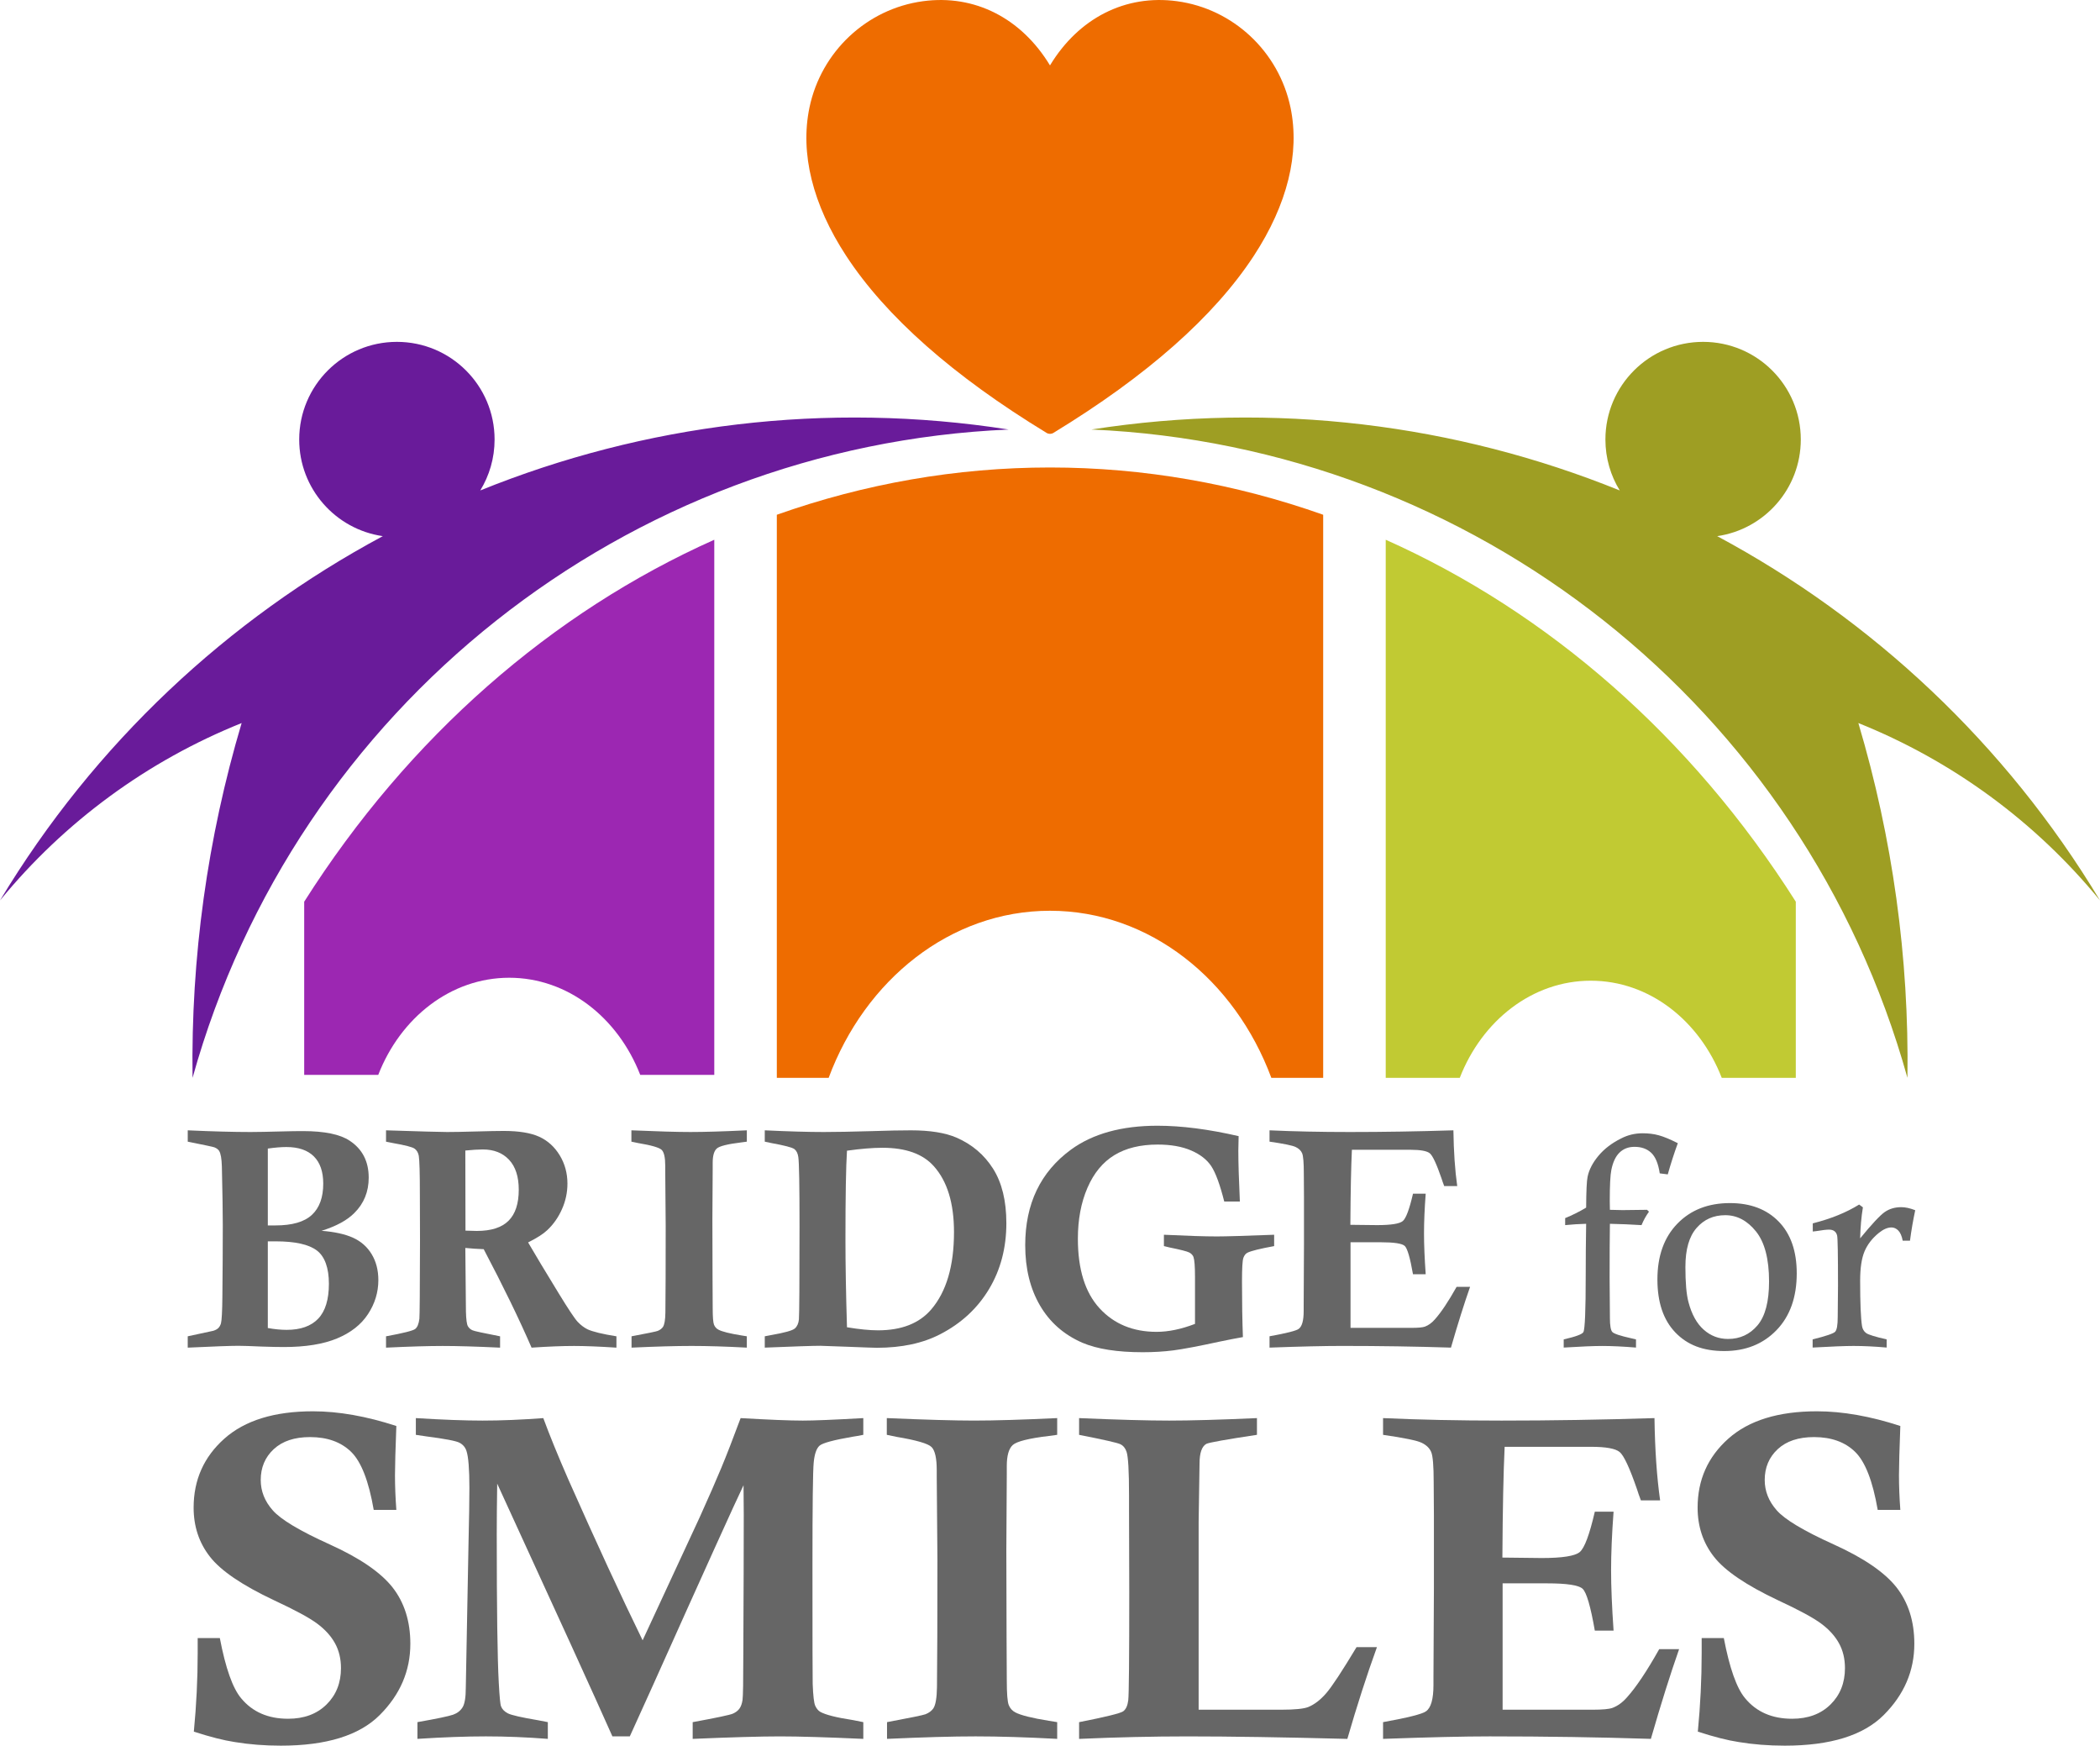 <svg xmlns="http://www.w3.org/2000/svg" id="Layer_1" data-name="Layer 1" viewBox="0 0 2427.42 2017.27"><defs><style> .cls-1, .cls-2, .cls-3, .cls-4, .cls-5 { fill-rule: evenodd; } .cls-1, .cls-6 { fill: #ee6c00; } .cls-2 { fill: #9e9e23; } .cls-3 { fill: #c1ca33; } .cls-7 { fill: #666; } .cls-4 { fill: #691b9a; } .cls-5 { fill: #9c27b2; } </style></defs><g><path class="cls-2" d="M1261.55,496.35c210.87-32.94,421.27-6.27,610.73,70.41-10.51-17.14-16.56-37.29-16.56-58.86,0-62.33,50.55-112.85,112.92-112.85s112.92,50.52,112.92,112.85c0,56.8-41.98,103.78-96.63,111.67,178.94,95.97,333.13,239.42,442.48,420.97-74.31-90.79-170.4-161.3-279.31-204.99,39.57,133,58.71,271.24,56.73,409.98-119.64-429.2-501.93-729.98-943.29-749.18Z"></path><path class="cls-4" d="M1165.87,496.35c-210.87-32.94-421.27-6.27-610.73,70.41,10.51-17.14,16.56-37.29,16.56-58.86,0-62.33-50.55-112.85-112.92-112.85s-112.92,50.52-112.92,112.85c0,56.8,41.98,103.78,96.63,111.67C263.54,715.55,109.35,858.99,0,1040.55c74.31-90.79,170.4-161.3,279.31-204.99-39.57,133-58.7,271.24-56.73,409.98,119.64-429.2,501.93-729.98,943.29-749.18Z"></path><g><path class="cls-3" d="M1601.78,623.73c187.49,83.67,352.9,227.39,474.01,418.26v203.54h-85.6c-25.71-66.12-83.82-112.23-151.4-112.23s-125.69,46.12-151.41,112.23h-85.6v-621.8h0Z"></path><path class="cls-1" d="M897.94,1245.53h59.92c42.16-113.46,140.84-193.06,255.84-193.06s213.69,79.6,255.85,193.06h59.93v-650.68c-101.03-35.78-207.35-54.63-315.77-54.63s-214.73,18.85-315.77,54.63v650.68Z"></path><path class="cls-5" d="M351.64,1041.99c121.11-190.87,286.52-334.59,474.01-418.26v618.38h-85.6c-25.71-66.12-83.82-112.23-151.41-112.23s-125.7,46.12-151.41,112.23h-85.6v-200.12h0Z"></path></g></g><path class="cls-7" d="M217.02,1319.3v-13.1c28.67,1.3,52.85,1.95,72.56,1.95,7.67,0,20.23-.24,37.69-.71,8.26-.24,15.87-.35,22.83-.35,25.01,0,43.06,3.72,54.15,11.15,14.63,9.67,21.94,23.89,21.94,42.65,0,16.28-5.55,29.91-16.64,40.88-8.26,8.38-20.88,15.22-37.87,20.53,15.1,1.18,27.25,3.87,36.46,8.05,9.2,4.19,16.37,10.53,21.5,19.02,5.13,8.49,7.7,18.46,7.7,29.91,0,14.04-3.98,27.14-11.95,39.29-7.96,12.15-19.91,21.53-35.84,28.14-15.93,6.61-36.4,9.91-61.41,9.91-6.72,0-15.22-.18-25.48-.53-13.21-.59-22.24-.88-27.08-.88-8.97,0-28.49.71-58.58,2.12v-13.1l29.55-6.37c2.59-.82,4.54-1.89,5.84-3.19s2.3-3.07,3.01-5.31c.94-3.66,1.49-13.98,1.65-30.97.31-29.73.47-57.4.47-83,0-14.27-.35-36.69-1.06-67.25-.24-9.08-1.3-15.16-3.19-18.23-1.06-1.65-2.89-3.01-5.49-4.07-1.06-.47-11.33-2.65-30.79-6.55ZM309.57,1416.1h8.85c19.35,0,33.39-4.07,42.12-12.21,8.73-8.14,13.1-20.17,13.1-36.1,0-13.8-3.63-24.3-10.88-31.5-7.26-7.2-17.85-10.79-31.77-10.79-5.78,0-12.92.59-21.41,1.77v88.84ZM309.57,1434.5v100.16c7.9,1.42,15.16,2.12,21.77,2.12,16.16,0,28.34-4.33,36.54-13.01,8.2-8.67,12.3-22.09,12.3-40.26s-4.66-31.47-13.98-38.49c-9.32-7.02-25.19-10.53-47.6-10.53h-9.03Z"></path><path class="cls-7" d="M446.22,1319.3v-13.1c39.91,1.3,63.46,1.95,70.67,1.95,7.67,0,18.77-.21,33.29-.62,14.52-.41,25.21-.62,32.06-.62,17.59,0,31.29,2.24,41.09,6.72,9.8,4.49,17.68,11.62,23.64,21.41,5.96,9.79,8.94,20.71,8.94,32.74,0,10.26-2.12,20.15-6.37,29.64-4.25,9.5-9.91,17.55-16.99,24.16-4.6,4.37-11.98,9.09-22.12,14.16,8.02,13.8,19.76,33.33,35.22,58.58,11.31,18.52,18.7,29.61,22.17,33.27,3.47,3.66,7.21,6.49,11.2,8.5,6.12,2.83,17.29,5.55,33.52,8.14v13.1c-20.03-1.3-36.36-1.95-48.96-1.95-13.32,0-29.69.65-49.14,1.95-14.38-33.15-32.82-71.08-55.33-113.79-6.78-.24-13.86-.71-21.24-1.42l.71,73.62c.23,9.09,1,14.72,2.3,16.9,1.3,2.18,3.12,3.75,5.49,4.69,1.65.83,12.21,3.13,31.68,6.9v13.1c-27.53-1.3-49.62-1.95-66.27-1.95s-38.28.65-65.57,1.95v-13.1c19.96-3.66,31.21-6.49,33.73-8.49,2.52-2,4.14-5.96,4.84-11.86.35-3.19.59-33.45.71-90.78l-.16-52.74c0-24.78-.42-39.7-1.26-44.77-.71-3.66-2.33-6.4-4.87-8.23-2.54-1.83-10.88-3.98-25.04-6.46l-7.96-1.59ZM538.06,1422.12c5.91.24,10.29.35,13.13.35,16.56,0,28.78-3.92,36.65-11.77,7.87-7.84,11.8-19.79,11.8-35.84,0-15.1-3.73-26.63-11.18-34.6s-17.57-11.95-30.35-11.95c-5.21,0-11.95.42-20.23,1.24l.18,92.55Z"></path><path class="cls-7" d="M863.28,1306.2v13.1l-6.55.88c-15.69,1.89-25.1,4.25-28.23,7.08-3.13,2.83-4.69,8.32-4.69,16.46v6.37l-.35,59.28.18,67.78.18,34.51c0,10.15.5,16.52,1.5,19.11,1,2.6,2.74,4.54,5.22,5.84,4.25,2.24,12.98,4.42,26.19,6.55,1.42.24,3.6.59,6.55,1.06v13.1c-24.19-1.3-45.48-1.95-63.89-1.95s-40.59.65-69.37,1.95v-13.1c18.32-3.42,28.36-5.49,30.13-6.19,2.7-1.06,4.76-2.59,6.17-4.6,1.76-2.71,2.7-8.26,2.82-16.63.23-19.58.35-52.91.35-99.99l-.53-64.42v-5.31c0-9.44-1.36-15.51-4.07-18.23-2.72-2.71-11.86-5.37-27.43-7.96-1.77-.35-4.31-.88-7.61-1.59v-13.1c30.36,1.3,53.1,1.95,68.22,1.95,16.18,0,37.92-.65,65.21-1.95Z"></path><path class="cls-7" d="M884,1319.3v-13.1c27.49,1.3,50.2,1.95,68.13,1.95,13.68,0,32.62-.35,56.81-1.06,17.58-.59,32.27-.88,44.06-.88,22.18,0,39.76,2.83,52.74,8.49,17.93,7.79,32,19.76,42.21,35.92,10.2,16.17,15.31,37.11,15.31,62.82,0,28.55-6.67,53.95-20,76.18-13.33,22.24-32.09,39.61-56.28,52.12-20.17,10.5-44.66,15.75-73.44,15.75-2.72,0-13.69-.38-32.92-1.15-19.23-.77-30.03-1.15-32.38-1.15-8.26,0-29.67.71-64.24,2.12v-13.1l7.47-1.42c15.52-2.71,24.62-5.25,27.29-7.61,2.67-2.36,4.24-5.84,4.71-10.44.47-6.84.71-42.65.71-107.42,0-47.54-.47-74.33-1.42-80.34-.59-4.13-2.07-7.14-4.42-9.02-2.36-1.89-11.33-4.25-26.9-7.08l-7.43-1.59ZM979.04,1533.78c14.27,2.36,26.25,3.54,35.92,3.54,27.13,0,47.6-8.02,61.41-24.07,17.58-20.53,26.37-50.32,26.37-89.37,0-33.5-7.79-58.93-23.36-76.27-12.63-14.16-32.39-21.24-59.28-21.24-11.33,0-25.01,1.12-41.06,3.36-1.18,18.4-1.77,52.56-1.77,102.46,0,28.67.59,62.53,1.77,101.58Z"></path><path class="cls-7" d="M1472.8,1426.89v13.1c-16.17,2.95-26.43,5.48-30.79,7.6-2.12,1.06-3.72,3.06-4.78,6.01-1.06,2.95-1.59,12.02-1.59,27.21,0,24.27.35,45.71,1.06,64.32-8.03,1.42-16.81,3.12-26.37,5.12-25.01,5.42-43.03,8.83-54.06,10.25-11.03,1.41-22.86,2.12-35.48,2.12-29.38,0-52.62-3.66-69.72-10.97-21.36-9.32-37.69-23.71-49.02-43.18-11.33-19.47-16.99-42.65-16.99-69.55,0-47.78,17.64-84.59,52.91-110.43,25.25-18.4,58.58-27.61,99.99-27.61,27.72,0,58.99,4.01,93.79,12.03-.24,6.96-.35,12.57-.35,16.81,0,13.8.59,33.39,1.77,58.75h-18.05c-4.96-19.58-9.94-33.18-14.96-40.79-5.02-7.61-12.8-13.68-23.36-18.23-10.56-4.54-23.45-6.81-38.67-6.81-19.94,0-36.61,4.07-49.99,12.21-13.39,8.14-23.77,20.74-31.15,37.78-7.38,17.05-11.06,36.66-11.06,58.84,0,35.39,8.35,62.18,25.04,80.34,16.69,18.17,38.67,27.25,65.92,27.25,13.69,0,28.49-3.06,44.42-9.19v-54.41c0-11.89-.59-19.55-1.77-22.96-.83-2.12-2.45-3.83-4.87-5.12-2.42-1.29-10-3.24-22.74-5.83-1.42-.35-3.6-.88-6.55-1.59v-13.1c27.13,1.3,47.54,1.95,61.23,1.95,10.03,0,32.09-.65,66.19-1.95Z"></path><path class="cls-7" d="M1467.47,1319.3v-13.1c28.46,1.3,59.39,1.95,92.81,1.95,38.73,0,78.64-.65,119.73-1.95.35,24.71,1.83,46.18,4.42,64.42h-15.06c-1.42-3.76-2.42-6.64-3.01-8.64-5.79-16.8-10.34-26.55-13.65-29.25-3.31-2.7-10.75-4.05-22.33-4.05h-67.7c-.95,19.9-1.54,48.8-1.77,86.71l30.87.35c16.08,0,25.99-1.56,29.72-4.69,3.72-3.12,7.66-13.65,11.8-31.59h14.69c-1.3,17.34-1.95,32.62-1.95,45.83s.65,28.38,1.95,47.25h-14.69c-3.31-19.02-6.51-29.94-9.58-32.76-3.07-2.82-12.36-4.23-27.85-4.23h-34.77v98.92h70.43c7.79,0,12.98-.48,15.57-1.43,4.13-1.54,7.9-4.28,11.33-8.2,7.19-7.96,15.63-20.56,25.31-37.8h15.57c-6.84,19.45-14.22,42.87-22.12,70.26-40.23-1.3-82.29-1.95-126.18-1.95-19.94,0-47.78.65-83.53,1.95v-13.1c19.58-3.54,30.79-6.37,33.62-8.49,3.89-2.71,5.84-9.56,5.84-20.53v-6.02l.35-70.08v-56.63l-.18-26.19c0-12.62-.65-20.47-1.95-23.54-1.3-3.07-3.8-5.49-7.52-7.25-3.72-1.77-13.78-3.83-30.17-6.19Z"></path><path class="cls-7" d="M1807.51,1557.23v-9.43c13.81-3.14,21.39-5.95,22.74-8.42,1.79-3.26,2.7-25.16,2.7-65.7,0-19.77.17-39.59.5-59.47-8.2.23-16.29.73-24.26,1.52v-8.09c8.31-3.37,16.4-7.41,24.26-12.13.11-19.32.67-31.22,1.68-35.71,1.68-8.09,5.84-16.11,12.47-24.09,6.62-7.97,15.33-14.66,26.11-20.05,7.75-4.04,16.11-6.06,25.1-6.06,6.74,0,12.97.79,18.7,2.36,5.73,1.57,13.03,4.61,21.9,9.1-4.27,11.68-8.14,23.7-11.62,36.05l-9.27-1.18c-1.68-11.23-4.97-19.15-9.85-23.75-4.89-4.6-11.32-6.91-19.29-6.91-6.96,0-12.72,2.19-17.27,6.57-4.55,4.38-7.72,11.06-9.52,20.05-1.24,5.95-1.85,18.02-1.85,36.22,0,2.25.05,5.56.17,9.94,7.97.23,12.75.34,14.32.34l28.64-.34,2.19,2.19c-3.48,4.83-6.35,10-8.59,15.5-12.36-.78-24.54-1.29-36.56-1.52-.23,16.06-.34,36.95-.34,62.67l.34,43.97v2.02c0,8.87.93,14.32,2.78,16.34,1.85,2.02,9.07,4.44,21.65,7.24,1.35.34,3.26.79,5.73,1.35v9.43c-15.16-1.24-28.19-1.85-39.08-1.85-9.55,0-24.37.62-44.47,1.85Z"></path><path class="cls-7" d="M1915.83,1478.55c0-27.18,7.7-48.68,23.1-64.52,15.4-15.83,35.64-23.75,60.71-23.75,23.72,0,42.52,7.13,56.41,21.39,13.88,14.26,20.83,34.2,20.83,59.8,0,27.63-7.79,49.5-23.36,65.62-15.57,16.12-35.72,24.17-60.45,24.17s-42.81-7.19-56.58-21.56c-13.77-14.37-20.66-34.76-20.66-61.15ZM1948.18,1463.9c0,18.42,1.18,32.01,3.54,40.77,3.71,14.15,9.59,24.79,17.64,31.92,8.04,7.13,17.41,10.7,28.1,10.7,13.83,0,25.2-5.25,34.09-15.75,8.89-10.5,13.33-27.38,13.33-50.62,0-26.05-5.04-45.34-15.1-57.87-10.07-12.52-21.91-18.78-35.52-18.78s-24.55,4.91-33.16,14.74c-8.61,9.83-12.91,24.79-12.91,44.89Z"></path><path class="cls-7" d="M2095.41,1423.13v-9.43c20.94-5.28,38.8-12.52,53.58-21.73l4.37,3.21c-1.8,10.94-2.86,22.9-3.2,35.87,13.59-16.59,23.08-26.74,28.47-30.46,5.39-3.72,11.73-5.59,19.04-5.59,4.83,0,10.22,1.18,16.17,3.54-2.47,11.51-4.49,23.25-6.06,35.21h-8.42c-1.01-5.39-2.7-9.29-5.05-11.71-2.36-2.41-5-3.62-7.92-3.62-4.49,0-9.32,2.08-14.49,6.22-7.64,6.17-13.17,13.26-16.59,21.28-3.43,8.02-5.14,19.38-5.14,34.07,0,26.02.73,43.52,2.19,52.49.56,3.36,2.11,6,4.63,7.91,2.53,1.91,10.47,4.38,23.84,7.4v9.43c-14.04-1.24-26.79-1.85-38.24-1.85-9.55,0-25.33.62-47.34,1.85v-9.43c15.38-3.82,24.06-6.76,26.03-8.84,1.96-2.08,2.95-7.67,2.95-16.76l.34-36.56c0-35.82-.34-55.09-1.01-57.78-1.12-4.6-4.24-6.91-9.38-6.91-2.9,0-7.7.56-14.4,1.68-1.01.11-2.46.28-4.35.51Z"></path><path class="cls-7" d="M458.11,1744.81h-26.12c-5.75-33.33-14.46-55.69-26.12-67.06-11.67-11.37-27.52-17.06-47.54-17.06-17.94,0-31.92,4.66-41.93,13.97-10.02,9.31-15.02,21.19-15.02,35.63,0,12.88,4.61,24.54,13.85,34.98,9.23,10.62,31.17,23.76,65.83,39.42,34.65,15.67,58.86,32.2,72.62,49.6,13.76,17.58,20.64,39.33,20.64,65.26,0,31.33-11.8,58.78-35.4,82.36-23.6,23.58-61.7,35.37-114.29,35.37-18.81,0-36.57-1.4-53.29-4.18-12.71-1.92-28.47-5.92-47.28-12.02,2.96-30.65,4.44-60.87,4.44-90.65v-17.5h25.6c6.62,34.66,14.8,57.82,24.56,69.49,13.06,15.85,31.17,23.77,54.34,23.77,18.46,0,33.26-5.49,44.41-16.46,11.14-10.97,16.72-24.99,16.72-42.06,0-10.8-2.31-20.38-6.92-28.74-4.62-8.36-11.49-15.94-20.64-22.73-9.14-6.79-25.73-15.76-49.76-26.91-36.92-17.41-61.65-34.22-74.19-50.42-12.54-16.02-18.81-34.92-18.81-56.69,0-32.04,11.84-58.6,35.53-79.68,23.68-21.07,57.82-31.61,102.4-31.61,29.6,0,61.74,5.66,96.39,16.98-1.04,27.34-1.57,46.33-1.57,56.95,0,12.37.52,25.69,1.57,39.97Z"></path><path class="cls-7" d="M480.68,1658.08v-19.33c31.17,1.92,56.85,2.87,77.05,2.87,21.59,0,45.02-.96,70.27-2.87,7.32,19.85,16.91,43.36,28.77,70.53,32.43,73.14,61.12,135.23,86.05,186.26l65.93-142.11c10.47-23.16,18.79-42.19,24.98-57.08,6.19-14.89,13.65-34.09,22.37-57.6,33.02,1.92,57,2.87,71.95,2.87,12.86,0,36.15-.96,69.86-2.87v19.33c-5.2,1.04-9.11,1.74-11.7,2.09-22.37,3.83-35.33,7.31-38.88,10.45-3.56,3.13-5.81,9.62-6.76,19.46-.96,9.84-1.43,49.33-1.43,118.47,0,87.77.09,133.58.26,137.41.52,13.76,1.51,22.21,2.99,25.34s3.34,5.4,5.59,6.79c6.07,3.49,18.81,6.71,38.23,9.67l11.7,2.35v19.33c-42.09-1.92-74.18-2.87-96.27-2.87s-56.44.96-100.96,2.87v-19.33c27.52-5.05,42.97-8.32,46.37-9.8,3.4-1.48,5.96-3.44,7.71-5.88,1.74-2.44,2.91-5.75,3.53-9.93.61-4.18.91-22.03.91-53.55.35-68.44.52-121.91.52-160.4,0-3.66-.09-15.06-.26-34.22-9.58,19.85-44.6,97.18-105.06,231.97l-26.4,58.25h-20.11c-19.71-44.41-64.1-141.76-133.17-292.06-.35,22.82-.52,42.15-.52,57.99,0,86.9.78,144.38,2.35,172.41.87,16.02,1.74,24.99,2.61,26.91,1.22,3.31,3.83,6.01,7.84,8.1,4,2.09,15.85,4.79,35.53,8.1,2.44.52,6.01,1.22,10.71,2.09v19.33c-24.73-1.92-48.59-2.87-71.58-2.87s-49.55.96-79.15,2.87v-19.33c22.64-4,36.4-6.88,41.27-8.62,4.87-1.74,8.53-4.61,10.97-8.62,2.44-4,3.66-11.49,3.66-22.46l3.13-166.14c.69-29.08,1.04-50.68,1.04-64.79,0-21.77-1.14-36.05-3.41-42.84-1.4-4.18-4.07-7.31-8-9.4-3.93-2.09-16.66-4.53-38.17-7.31-2.8-.35-6.91-.96-12.33-1.83Z"></path><path class="cls-7" d="M1222.02,1638.75v19.33l-9.67,1.31c-23.16,2.79-37.05,6.27-41.67,10.45-4.62,4.18-6.92,12.28-6.92,24.29v9.4l-.52,87.51.26,100.05.26,50.94c0,14.98.74,24.38,2.22,28.21,1.48,3.83,4.05,6.71,7.71,8.62,6.27,3.31,19.16,6.53,38.66,9.67,2.09.35,5.31.87,9.67,1.57v19.33c-35.7-1.92-67.14-2.87-94.3-2.87s-59.91.96-102.4,2.87v-19.33c27.05-5.05,41.87-8.1,44.47-9.14,3.98-1.57,7.02-3.83,9.1-6.79,2.6-4,3.98-12.19,4.16-24.56.35-28.91.52-78.11.52-147.59l-.78-95.09v-7.84c0-13.93-2-22.9-6.01-26.91-4.01-4-17.5-7.92-40.49-11.76-2.61-.52-6.36-1.31-11.23-2.35v-19.33c44.82,1.92,78.39,2.87,100.71,2.87,23.89,0,55.97-.96,96.26-2.87Z"></path><path class="cls-7" d="M1247.34,1658.08v-19.33c44.52,1.92,79.23,2.87,104.1,2.87s59.22-.96,101.49-2.87v19.33c-35.88,5.4-55.38,8.88-58.52,10.45-5.22,2.96-7.84,10.54-7.84,22.73l-1.04,67.14v217.34h95.33c15.71,0,26.19-1.04,31.43-3.13,7.16-2.96,14.05-8.27,20.69-15.93,6.64-7.66,18.33-25.43,35.09-53.29h23.57c-11.67,32.22-23.08,67.57-34.22,106.06-74.02-1.92-135.58-2.87-184.69-2.87-40.23,0-82.03.96-125.39,2.87v-19.33c30.86-6.09,47.85-10.27,50.97-12.54,3.12-2.26,5.07-6.49,5.85-12.67.78-6.18,1.17-47.94,1.17-125.26l-.26-95.09v-16.72c0-27.86-.96-44.58-2.86-50.16-1.39-4.18-3.77-7.09-7.15-8.75-3.38-1.65-19.29-5.27-47.72-10.84Z"></path><path class="cls-7" d="M1598.7,1658.08v-19.33c42,1.92,87.67,2.87,137,2.87,57.17,0,116.08-.96,176.74-2.87.52,36.47,2.7,68.17,6.53,95.09h-22.24c-2.09-5.55-3.58-9.8-4.45-12.75-8.55-24.8-15.26-39.19-20.14-43.18-4.88-3.99-15.87-5.98-32.96-5.98h-99.94c-1.4,29.37-2.27,72.04-2.61,128l45.56.52c23.74,0,38.36-2.31,43.87-6.92,5.5-4.61,11.3-20.16,17.41-46.63h21.68c-1.92,25.6-2.87,48.16-2.87,67.66s.96,41.89,2.87,69.75h-21.68c-4.89-28.08-9.6-44.2-14.14-48.36s-18.25-6.24-41.11-6.24h-51.33v146.03h103.97c11.49,0,19.16-.7,22.99-2.11,6.09-2.28,11.67-6.31,16.72-12.11,10.62-11.75,23.07-30.35,37.36-55.8h22.99c-10.1,28.71-20.99,63.28-32.65,103.71-59.39-1.92-121.47-2.87-186.26-2.87-29.43,0-70.53.96-123.3,2.87v-19.33c28.91-5.22,45.45-9.4,49.63-12.54,5.75-4,8.62-14.11,8.62-30.3v-8.88l.52-103.45v-83.59l-.26-38.66c0-18.63-.96-30.21-2.87-34.74-1.92-4.53-5.62-8.1-11.1-10.71-5.49-2.61-20.33-5.66-44.54-9.14Z"></path><path class="cls-7" d="M2196.59,1744.81h-26.12c-5.75-33.33-14.46-55.69-26.12-67.06-11.67-11.37-27.52-17.06-47.54-17.06-17.94,0-31.92,4.66-41.93,13.97-10.02,9.31-15.02,21.19-15.02,35.63,0,12.88,4.61,24.54,13.85,34.98,9.23,10.62,31.17,23.76,65.83,39.42,34.65,15.67,58.86,32.2,72.62,49.6,13.76,17.58,20.64,39.33,20.64,65.26,0,31.33-11.8,58.78-35.4,82.36-23.6,23.58-61.7,35.37-114.29,35.37-18.81,0-36.57-1.4-53.29-4.18-12.71-1.92-28.47-5.92-47.28-12.02,2.96-30.65,4.44-60.87,4.44-90.65v-17.5h25.6c6.62,34.66,14.8,57.82,24.56,69.49,13.06,15.85,31.17,23.77,54.34,23.77,18.46,0,33.26-5.49,44.41-16.46,11.14-10.97,16.72-24.99,16.72-42.06,0-10.8-2.31-20.38-6.92-28.74-4.62-8.36-11.49-15.94-20.64-22.73-9.14-6.79-25.73-15.76-49.76-26.91-36.92-17.41-61.65-34.22-74.19-50.42-12.54-16.02-18.81-34.92-18.81-56.69,0-32.04,11.84-58.6,35.53-79.68,23.68-21.07,57.82-31.61,102.4-31.61,29.61,0,61.74,5.66,96.39,16.98-1.04,27.34-1.57,46.33-1.57,56.95,0,12.37.52,25.69,1.57,39.97Z"></path><path class="cls-6" d="M1213.71,501.37c-1.36,0-2.72-.37-3.92-1.1-107.92-65.7-185.89-134.58-231.75-204.72-38.75-59.26-53.39-118.48-42.37-171.26,13.52-64.7,66.23-114.09,131.15-122.89,59.7-8.1,113.73,19.47,146.88,74.18,33.15-54.71,87.19-82.28,146.88-74.18,64.93,8.81,117.63,58.19,131.15,122.89,11.03,52.78-3.62,112-42.37,171.26-45.86,70.14-123.83,139.02-231.75,204.72-1.2.73-2.56,1.1-3.92,1.1Z"></path></svg>